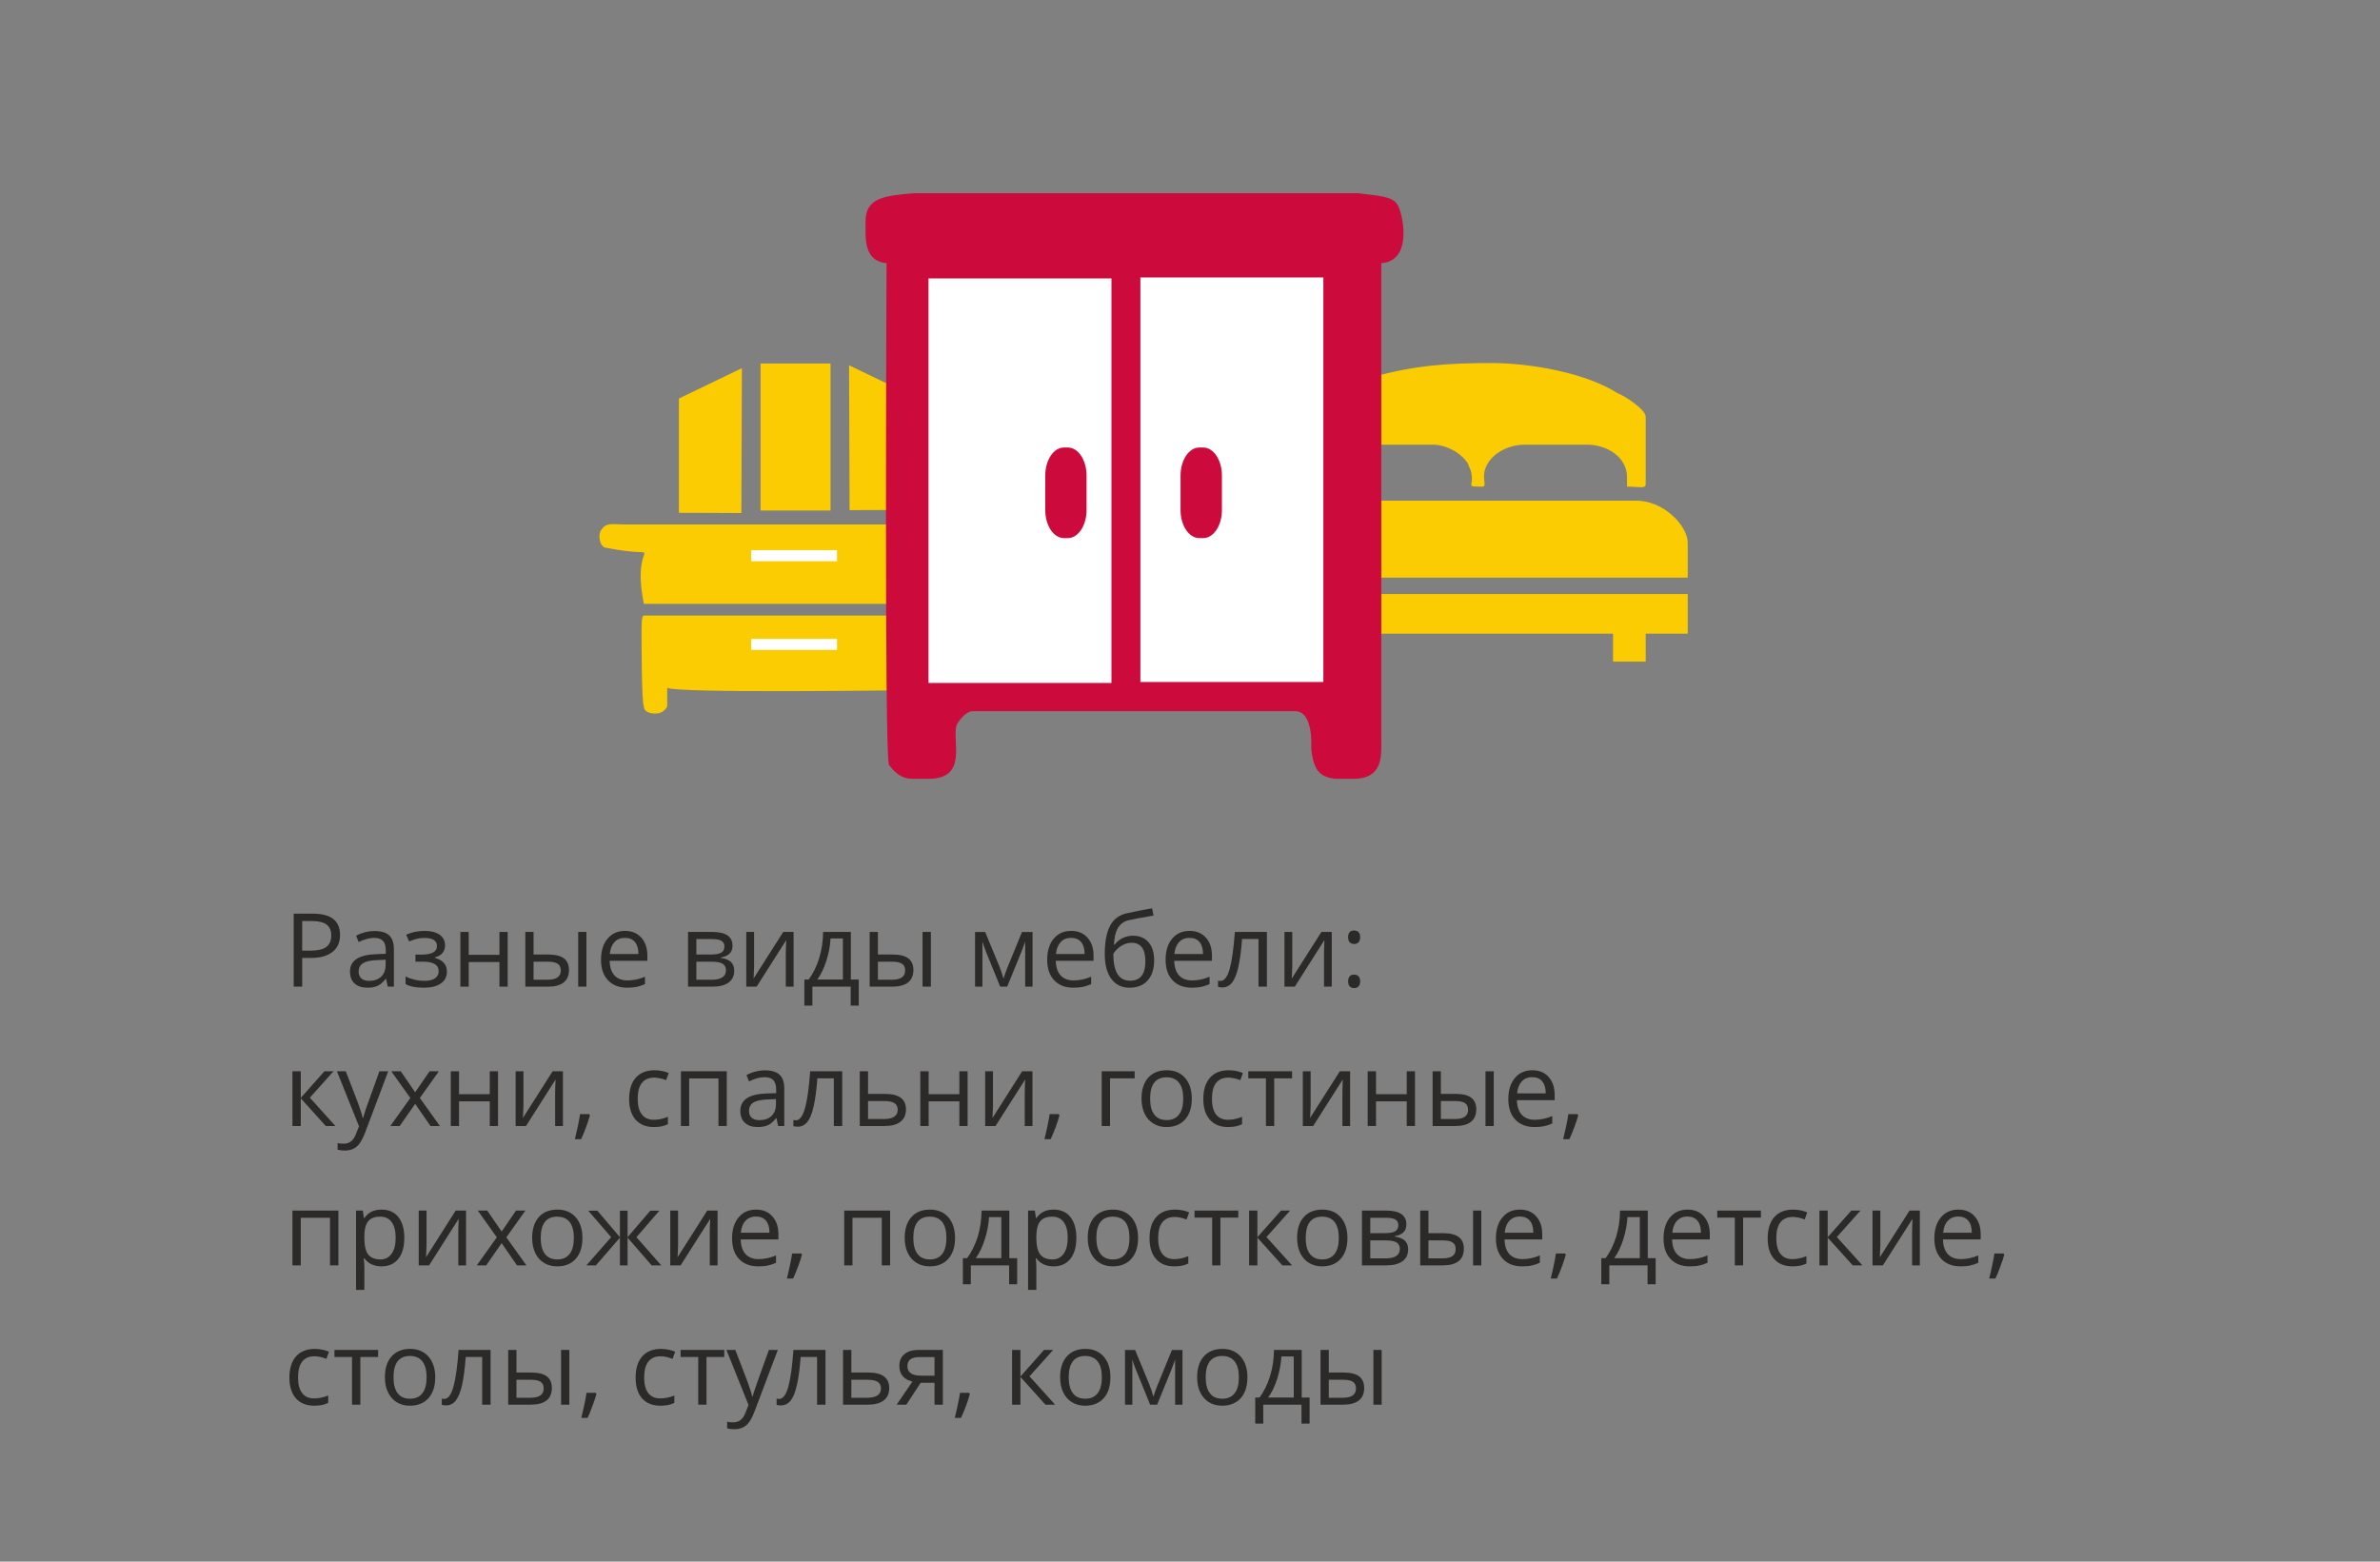 <?xml version="1.0" encoding="UTF-8"?>
<!DOCTYPE svg PUBLIC "-//W3C//DTD SVG 1.1//EN" "http://www.w3.org/Graphics/SVG/1.1/DTD/svg11.dtd">
<!-- Creator: CorelDRAW X7 -->
<svg xmlns="http://www.w3.org/2000/svg" xml:space="preserve" width="320px" height="210px" version="1.1" style="shape-rendering:geometricPrecision; text-rendering:geometricPrecision; image-rendering:optimizeQuality; fill-rule:evenodd; clip-rule:evenodd"
viewBox="0 0 32000 21000"
 xmlns:xlink="http://www.w3.org/1999/xlink">
 <rect x="0" y="0" width="32000" height="21000" fill="#808080" stroke="none"/>
 <defs>
  <style type="text/css">
   <![CDATA[
    .fil2 {fill:#CC0A3B}
    .fil0 {fill:#FBCC01}
    .fil1 {fill:white}
    .fil3 {fill:#2B2A29;fill-rule:nonzero}
   ]]>
  </style>
 </defs>
 <g id="Слой_x0020_1">
  <g id="_899866128">
   <path class="fil0" d="M8155 7367c877,175 310,-209 502,753l4079 0c31,-188 0,-628 31,-753 157,0 314,31 471,0 63,0 94,-63 125,-126l0 -62c-31,-32 -31,-32 -31,-63 -63,-94 -157,-63 -314,-63l-4612 0c-157,0 -251,-31 -314,63 -62,63 -31,251 63,251l0 0z"/>
   <path class="fil0" d="M12767 9469l0 -1192 -4110 0c-31,0 -31,125 -31,219 0,157 0,942 31,1004 0,63 63,95 157,95 63,0 126,-32 157,-95 0,-94 0,-188 0,-251 152,77 3111,32 3388,32 32,-32 32,-32 94,-32 0,157 -31,251 63,314 94,63 251,0 251,-94l0 0z"/>
   <path class="fil0" d="M9128 6896l840 3c0,-626 7,-1338 7,-1948l-847 408 0 1537z"/>
   <rect class="fil1" x="10100" y="7398" width="1154" height="149"/>
   <rect class="fil1" x="10100" y="8591" width="1154" height="149"/>
   <rect class="fil0" x="10226" y="4888" width="941" height="1977"/>
   <path class="fil0" d="M12263 6857l-840 3c0,-626 -7,-1338 -7,-1948l847 408 0 1537z"/>
  </g>
  <g id="_899865168">
   <path class="fil0" d="M17013 7423l0 345 5679 0 0 -471c0,-219 -314,-564 -690,-564l-4267 0c-376,0 -722,345 -722,690l0 0z"/>
   <path class="fil0" d="M17609 5603l0 910c0,63 95,31 251,31l0 -125c0,-282 283,-439 534,-439l878 0c157,0 345,94 440,219 31,32 31,63 62,126 63,219 -94,219 157,219 63,0 0,-94 32,-219 62,-220 313,-345 533,-345l847 0c251,0 533,157 533,439l0 125c157,0 251,32 251,-31l0 -910c0,-94 -282,-282 -376,-314 -439,-282 -1192,-407 -1694,-407 -596,0 -1036,31 -1600,188 -251,94 -471,188 -691,345 -31,31 -157,125 -157,188l0 0z"/>
   <polygon class="fil0" points="17013,8521 17609,8521 17609,8897 18049,8897 18049,8521 21688,8521 21688,8897 22127,8897 22127,8521 22692,8521 22692,7988 17013,7988 "/>
  </g>
  <path class="fil2" d="M11638 2975c0,219 -32,533 282,564 0,220 -31,6589 32,6746 94,125 188,188 313,188l220 0c533,0 314,-502 376,-722 32,-62 126,-188 220,-188l4330 0c251,0 219,471 219,502 32,314 126,377 314,408l251 0c408,0 377,-314 377,-533l0 -6401c439,-31 282,-690 219,-784 -63,-125 -314,-125 -533,-157l-251 0 -5491 0 -219 0c-408,32 -659,63 -659,377z"/>
  <path class="fil2" d="M14022 6551c0,220 0,596 314,596 533,0 282,-1035 251,-1098 -31,-62 -188,-125 -282,-125 -283,63 -283,314 -283,627l0 0z"/>
  <path class="fil2" d="M15842 6332c0,188 -31,564 63,690 62,94 564,439 564,-502 0,-282 0,-502 -251,-565 -219,-63 -376,94 -376,377z"/>
  <rect class="fil1" x="15333" y="3731" width="2460" height="5440"/>
  <rect class="fil1" x="12484" y="3744" width="2460" height="5440"/>
  <path class="fil2" d="M16124 6018l54 0c139,0 251,169 251,376l0 466c0,207 -112,376 -251,376l-54 0c-138,0 -251,-169 -251,-376l0 -466c0,-207 113,-376 251,-376z"/>
  <path class="fil2" d="M14305 6018l53 0c139,0 251,169 251,376l0 466c0,207 -112,376 -251,376l-53 0c-139,0 -251,-169 -251,-376l0 -466c0,-207 112,-376 251,-376z"/>
  <path class="fil3" d="M4572 12572c0,99 -34,176 -102,229 -68,54 -165,81 -291,81l-116 0 0 386 -114 0 0 -982 255 0c245,0 368,95 368,286zm-509 212l103 0c101,0 175,-16 220,-49 45,-33 68,-85 68,-157 0,-65 -22,-114 -64,-146 -43,-31 -109,-47 -199,-47l-128 0 0 399z"/>
  <path id="1" class="fil3" d="M5213 13268l-22 -105 -5 0c-37,46 -73,78 -110,94 -37,17 -82,25 -137,25 -73,0 -130,-19 -171,-57 -42,-37 -62,-91 -62,-161 0,-148 119,-226 356,-233l125 -5 0 -45c0,-58 -12,-100 -37,-128 -25,-27 -65,-41 -119,-41 -62,0 -131,19 -209,56l-34 -85c37,-20 76,-35 119,-47 44,-11 87,-16 130,-16 88,0 153,19 195,58 43,39 64,101 64,187l0 503 -83 0zm-252 -78c70,0 124,-19 164,-57 40,-39 60,-92 60,-160l0 -67 -112 5c-89,3 -153,17 -192,41 -39,25 -59,63 -59,114 0,40 13,71 37,92 25,21 59,32 102,32z"/>
  <path id="2" class="fil3" d="M5666 12837c140,0 209,-38 209,-115 0,-73 -56,-109 -169,-109 -34,0 -66,3 -94,10 -28,6 -65,18 -111,37l-40 -91c77,-34 160,-51 250,-51 84,0 151,18 200,52 49,35 73,82 73,143 0,82 -46,136 -138,162l0 5c57,16 98,40 124,71 26,30 39,69 39,115 0,68 -27,121 -82,159 -55,38 -131,57 -228,57 -106,0 -188,-16 -246,-48l0 -102c82,38 165,58 249,58 65,0 113,-11 146,-34 33,-22 50,-54 50,-95 0,-86 -70,-129 -209,-129l-103 0 0 -95 80 0z"/>
  <polygon id="3" class="fil3" points="6302,12532 6302,12840 6715,12840 6715,12532 6826,12532 6826,13268 6715,13268 6715,12937 6302,12937 6302,13268 6190,13268 6190,12532 "/>
  <path id="4" class="fil3" d="M7174 12836l201 0c93,0 163,18 208,52 45,35 67,87 67,156 0,74 -24,129 -71,167 -48,38 -118,57 -211,57l-305 0 0 -736 111 0 0 304zm711 432l-111 0 0 -736 111 0 0 736zm-711 -336l0 243 189 0c118,0 177,-42 177,-124 0,-42 -14,-72 -41,-90 -27,-19 -74,-29 -140,-29l-185 0z"/>
  <path id="5" class="fil3" d="M8433 13282c-109,0 -195,-33 -258,-100 -63,-66 -94,-158 -94,-276 0,-119 29,-213 88,-283 58,-70 136,-105 235,-105 92,0 165,31 219,91 54,61 81,141 81,240l0 71 -507 0c2,86 24,152 65,197 41,45 100,67 175,67 79,0 158,-16 235,-50l0 100c-39,17 -77,29 -112,37 -35,7 -77,11 -127,11zm-30 -670c-60,0 -107,19 -142,58 -35,38 -55,91 -62,159l385 0c0,-70 -16,-124 -47,-161 -31,-38 -76,-56 -134,-56z"/>
  <path id="6" class="fil3" d="M9849 12717c0,47 -14,84 -42,109 -27,25 -66,41 -116,50l0 6c63,8 109,27 138,55 29,28 43,67 43,117 0,68 -25,121 -75,158 -51,38 -124,56 -221,56l-325 0 0 -736 323 0c183,0 275,61 275,185zm-88 329c0,-39 -15,-68 -46,-87 -30,-18 -80,-27 -150,-27l-202 0 0 243 205 0c128,0 193,-43 193,-129zm-21 -319c0,-36 -14,-61 -41,-76 -28,-15 -70,-23 -126,-23l-210 0 0 208 189 0c69,0 117,-8 146,-25 28,-18 42,-45 42,-84z"/>
  <polygon id="7" class="fil3" points="10139,12532 10139,12999 10134,13121 10132,13159 10531,12532 10670,12532 10670,13268 10565,13268 10565,12818 10568,12729 10571,12642 10173,13268 10034,13268 10034,12532 "/>
  <path id="8" class="fil3" d="M11546 13523l-108 0 0 -255 -515 0 0 255 -108 0 0 -351 58 0c60,-82 107,-177 141,-287 34,-109 52,-227 53,-353l373 0 0 640 106 0 0 351zm-213 -351l0 -552 -166 0c-5,99 -24,200 -57,302 -33,102 -73,185 -121,250l344 0z"/>
  <path id="9" class="fil3" d="M11804 12836l201 0c94,0 163,18 208,52 45,35 68,87 68,156 0,74 -24,129 -72,167 -48,38 -118,57 -210,57l-306 0 0 -736 111 0 0 304zm712 432l-112 0 0 -736 112 0 0 736zm-712 -336l0 243 189 0c118,0 177,-42 177,-124 0,-42 -13,-72 -41,-90 -27,-19 -73,-29 -139,-29l-186 0z"/>
  <path id="10" class="fil3" d="M13492 13160l21 -62 29 -79 199 -486 142 0 0 735 -99 0 0 -608 -13 39 -39 103 -190 466 -94 0 -190 -467c-23,-60 -40,-107 -49,-141l0 608 -99 0 0 -735 136 0 193 467c19,49 37,103 53,160z"/>
  <path id="11" class="fil3" d="M14432 13282c-109,0 -195,-33 -258,-100 -63,-66 -94,-158 -94,-276 0,-119 29,-213 87,-283 59,-70 137,-105 236,-105 92,0 165,31 219,91 54,61 81,141 81,240l0 71 -508 0c3,86 24,152 66,197 41,45 100,67 175,67 79,0 157,-16 235,-50l0 100c-39,17 -77,29 -112,37 -35,7 -77,11 -127,11zm-31 -670c-59,0 -106,19 -141,58 -35,38 -56,91 -62,159l385 0c0,-70 -16,-124 -47,-161 -32,-38 -76,-56 -135,-56z"/>
  <path id="12" class="fil3" d="M14854 12827c0,-161 24,-287 71,-377 48,-91 123,-147 226,-169 128,-28 241,-50 339,-67l20 98c-155,26 -266,47 -333,62 -65,15 -113,50 -146,105 -32,55 -50,130 -53,225l8 0c28,-38 64,-67 107,-89 44,-21 90,-32 138,-32 90,0 161,29 212,88 50,59 75,140 75,244 0,115 -29,205 -88,270 -58,65 -140,97 -245,97 -103,0 -184,-40 -243,-119 -59,-79 -88,-191 -88,-336zm341 361c137,0 205,-87 205,-261 0,-166 -62,-249 -186,-249 -34,0 -67,7 -98,21 -32,14 -61,33 -87,56 -26,23 -46,47 -60,72 0,118 18,207 55,269 37,62 95,92 171,92z"/>
  <path id="13" class="fil3" d="M16024 13282c-109,0 -195,-33 -258,-100 -63,-66 -94,-158 -94,-276 0,-119 29,-213 88,-283 58,-70 136,-105 235,-105 92,0 165,31 219,91 54,61 81,141 81,240l0 71 -507 0c2,86 24,152 65,197 41,45 100,67 175,67 79,0 158,-16 235,-50l0 100c-39,17 -77,29 -112,37 -35,7 -77,11 -127,11zm-30 -670c-60,0 -107,19 -142,58 -35,38 -56,91 -62,159l385 0c0,-70 -16,-124 -47,-161 -31,-38 -76,-56 -134,-56z"/>
  <path id="14" class="fil3" d="M17034 13268l-113 0 0 -641 -221 0c-12,160 -29,286 -51,380 -21,93 -49,162 -83,206 -35,43 -78,65 -131,65 -24,0 -43,-3 -58,-8l0 -83c10,3 21,4 34,4 51,0 92,-54 123,-163 30,-109 53,-274 69,-496l431 0 0 736z"/>
  <polygon id="15" class="fil3" points="17375,12532 17375,12999 17370,13121 17368,13159 17767,12532 17906,12532 17906,13268 17802,13268 17802,12818 17804,12729 17807,12642 17409,13268 17270,13268 17270,12532 "/>
  <path id="16" class="fil3" d="M18126 13197c0,-30 7,-53 21,-68 13,-16 33,-23 58,-23 26,0 47,7 61,23 15,15 22,38 22,68 0,29 -7,51 -22,67 -15,16 -35,23 -61,23 -22,0 -41,-7 -56,-21 -15,-14 -23,-37 -23,-69zm0 -593c0,-61 26,-91 79,-91 56,0 83,30 83,91 0,29 -7,51 -22,67 -15,16 -35,23 -61,23 -22,0 -41,-7 -56,-21 -15,-14 -23,-37 -23,-69z"/>
  <polygon id="17" class="fil3" points="4362,14406 4484,14406 4166,14761 4510,15142 4380,15142 4044,14769 4044,15142 3932,15142 3932,14406 4044,14406 4044,14764 "/>
  <path id="18" class="fil3" d="M4530 14406l119 0 162 419c35,96 57,166 65,208l6 0c6,-23 18,-62 36,-117 19,-56 80,-225 183,-510l119 0 -316 838c-32,83 -68,141 -110,176 -42,35 -93,52 -154,52 -34,0 -68,-4 -101,-11l0 -89c25,5 52,8 83,8 76,0 131,-43 163,-129l42 -105 -297 -740z"/>
  <polygon id="19" class="fil3" points="5517,14765 5261,14406 5388,14406 5582,14688 5776,14406 5901,14406 5645,14765 5915,15142 5788,15142 5582,14844 5374,15142 5248,15142 "/>
  <polygon id="20" class="fil3" points="6172,14406 6172,14714 6585,14714 6585,14406 6696,14406 6696,15142 6585,15142 6585,14810 6172,14810 6172,15142 6061,15142 6061,14406 "/>
  <polygon id="21" class="fil3" points="7038,14406 7038,14872 7033,14995 7031,15033 7430,14406 7569,14406 7569,15142 7464,15142 7464,14692 7466,14603 7470,14516 7072,15142 6933,15142 6933,14406 "/>
  <path id="22" class="fil3" d="M7922 14982l10 16c-12,44 -29,97 -51,156 -21,59 -44,114 -68,165l-84 0c12,-46 25,-104 40,-172 14,-69 25,-124 30,-165l123 0z"/>
  <path id="23" class="fil3" d="M8794 15156c-107,0 -189,-33 -248,-99 -58,-66 -87,-159 -87,-278 0,-124 29,-219 89,-286 59,-67 144,-101 253,-101 36,0 71,4 107,11 35,8 63,17 83,27l-35 95c-24,-10 -51,-18 -80,-24 -29,-7 -55,-10 -77,-10 -150,0 -225,95 -225,286 0,91 18,160 55,208 37,49 91,73 162,73 62,0 125,-13 189,-40l0 99c-49,26 -111,39 -186,39z"/>
  <polygon id="24" class="fil3" points="9266,15142 9155,15142 9155,14406 9772,14406 9772,15142 9660,15142 9660,14502 9266,14502 "/>
  <path id="25" class="fil3" d="M10462 15142l-22 -105 -6 0c-36,46 -73,78 -109,94 -37,16 -82,25 -137,25 -73,0 -130,-19 -172,-57 -41,-38 -62,-91 -62,-161 0,-149 119,-227 357,-234l125 -4 0 -46c0,-57 -13,-100 -37,-127 -25,-28 -65,-42 -120,-42 -61,0 -130,19 -208,57l-34 -85c36,-20 76,-36 119,-47 43,-11 87,-17 130,-17 88,0 153,20 195,59 43,39 64,101 64,187l0 503 -83 0zm-252 -79c70,0 124,-19 164,-57 39,-38 59,-91 59,-160l0 -66 -112 5c-88,3 -152,17 -191,41 -39,24 -59,62 -59,114 0,40 12,71 37,92 24,21 58,31 102,31z"/>
  <path id="26" class="fil3" d="M11324 15142l-113 0 0 -641 -221 0c-12,159 -29,286 -51,379 -21,94 -49,163 -83,206 -35,44 -78,65 -131,65 -24,0 -44,-2 -58,-8l0 -82c10,2 21,4 34,4 51,0 92,-55 123,-164 30,-108 53,-274 69,-495l431 0 0 736z"/>
  <path id="27" class="fil3" d="M11671 14710l228 0c188,0 282,69 282,207 0,73 -24,129 -74,167 -49,39 -120,58 -215,58l-332 0 0 -736 111 0 0 304zm0 96l0 242 216 0c59,0 104,-10 135,-31 32,-20 48,-51 48,-93 0,-41 -15,-70 -44,-90 -29,-19 -76,-28 -143,-28l-212 0z"/>
  <polygon id="28" class="fil3" points="12486,14406 12486,14714 12899,14714 12899,14406 13010,14406 13010,15142 12899,15142 12899,14810 12486,14810 12486,15142 12374,15142 12374,14406 "/>
  <polygon id="29" class="fil3" points="13351,14406 13351,14872 13346,14995 13345,15033 13743,14406 13882,14406 13882,15142 13778,15142 13778,14692 13780,14603 13784,14516 13385,15142 13246,15142 13246,14406 "/>
  <path id="30" class="fil3" d="M14235 14982l10 16c-11,44 -28,97 -50,156 -22,59 -45,114 -68,165l-84 0c12,-46 25,-104 40,-172 14,-69 24,-124 30,-165l122 0z"/>
  <polygon id="31" class="fil3" points="15256,14501 14925,14501 14925,15142 14813,15142 14813,14406 15256,14406 "/>
  <path id="32" class="fil3" d="M16024 14773c0,120 -30,214 -90,281 -61,68 -144,102 -251,102 -66,0 -124,-16 -175,-47 -51,-31 -91,-75 -118,-133 -28,-58 -42,-125 -42,-203 0,-120 30,-214 90,-281 60,-67 143,-100 250,-100 103,0 185,34 245,103 61,68 91,161 91,278zm-560 0c0,94 18,166 56,215 38,50 93,74 166,74 73,0 128,-24 166,-74 38,-49 57,-120 57,-215 0,-93 -19,-165 -57,-213 -38,-49 -94,-73 -167,-73 -74,0 -129,24 -166,72 -37,48 -55,119 -55,214z"/>
  <path id="33" class="fil3" d="M16514 15156c-106,0 -189,-33 -247,-99 -59,-66 -88,-159 -88,-278 0,-124 30,-219 89,-286 59,-67 144,-101 254,-101 35,0 70,4 106,11 35,8 63,17 83,27l-34 95c-25,-10 -52,-18 -81,-24 -29,-7 -55,-10 -77,-10 -150,0 -224,95 -224,286 0,91 18,160 54,208 37,49 91,73 162,73 62,0 125,-13 189,-40l0 99c-49,26 -111,39 -186,39z"/>
  <polygon id="34" class="fil3" points="17372,14501 17132,14501 17132,15142 17021,15142 17021,14501 16784,14501 16784,14406 17372,14406 "/>
  <polygon id="35" class="fil3" points="17622,14406 17622,14872 17617,14995 17615,15033 18014,14406 18153,14406 18153,15142 18049,15142 18049,14692 18051,14603 18054,14516 17656,15142 17517,15142 17517,14406 "/>
  <polygon id="36" class="fil3" points="18501,14406 18501,14714 18914,14714 18914,14406 19025,14406 19025,15142 18914,15142 18914,14810 18501,14810 18501,15142 18389,15142 18389,14406 "/>
  <path id="37" class="fil3" d="M19373 14710l201 0c93,0 163,17 208,52 45,34 67,87 67,155 0,74 -24,130 -71,168 -48,38 -118,57 -211,57l-305 0 0 -736 111 0 0 304zm711 432l-111 0 0 -736 111 0 0 736zm-711 -336l0 242 189 0c118,0 177,-41 177,-124 0,-41 -14,-71 -41,-90 -27,-19 -74,-28 -140,-28l-185 0z"/>
  <path id="38" class="fil3" d="M20632 15156c-109,0 -195,-34 -258,-100 -63,-66 -94,-158 -94,-276 0,-119 29,-213 88,-283 58,-70 136,-105 235,-105 92,0 165,30 219,91 54,61 81,141 81,240l0 71 -508 0c3,86 25,152 66,197 41,44 100,67 175,67 79,0 158,-17 235,-50l0 100c-39,17 -77,29 -112,37 -35,7 -77,11 -127,11zm-30 -671c-60,0 -107,20 -142,58 -35,39 -56,92 -62,160l385 0c0,-70 -16,-124 -47,-162 -31,-37 -76,-56 -134,-56z"/>
  <path id="39" class="fil3" d="M21210 14982l10 16c-12,44 -29,97 -51,156 -22,59 -45,114 -68,165l-84 0c12,-46 25,-104 40,-172 14,-69 25,-124 30,-165l123 0z"/>
  <polygon id="40" class="fil3" points="4044,17016 3932,17016 3932,16279 4550,16279 4550,17016 4437,17016 4437,16376 4044,16376 "/>
  <path id="41" class="fil3" d="M5130 17029c-48,0 -92,-9 -132,-26 -39,-18 -73,-45 -99,-82l-9 0c6,43 9,84 9,122l0 303 -112 0 0 -1067 91 0 15 101 6 0c28,-41 62,-70 100,-88 38,-17 81,-26 131,-26 97,0 173,33 226,100 53,67 80,160 80,281 0,121 -27,215 -81,282 -54,67 -129,100 -225,100zm-16 -668c-76,0 -130,20 -164,62 -33,42 -51,108 -51,199l0 25c0,103 17,177 51,222 35,44 90,67 166,67 64,0 114,-26 150,-78 36,-51 54,-122 54,-213 0,-91 -18,-162 -54,-211 -36,-49 -87,-73 -152,-73z"/>
  <polygon id="42" class="fil3" points="5735,16279 5735,16746 5730,16868 5728,16907 6127,16279 6266,16279 6266,17016 6162,17016 6162,16566 6164,16477 6167,16390 5769,17016 5630,17016 5630,16279 "/>
  <polygon id="43" class="fil3" points="6680,16639 6424,16279 6551,16279 6745,16561 6938,16279 7064,16279 6808,16639 7078,17016 6951,17016 6745,16717 6537,17016 6410,17016 "/>
  <path id="44" class="fil3" d="M7831 16647c0,120 -30,214 -90,281 -61,68 -144,101 -251,101 -66,0 -124,-15 -175,-46 -51,-31 -91,-75 -118,-133 -28,-58 -42,-126 -42,-203 0,-120 30,-214 90,-281 60,-67 143,-100 250,-100 103,0 184,34 245,102 61,69 91,162 91,279zm-561 0c0,94 19,166 57,215 37,49 93,74 166,74 73,0 128,-25 166,-74 38,-49 57,-121 57,-215 0,-94 -19,-165 -57,-214 -38,-48 -94,-72 -168,-72 -73,0 -128,23 -165,71 -37,48 -56,120 -56,215z"/>
  <polygon id="45" class="fil3" points="8335,16281 8438,16281 8438,16637 8743,16281 8865,16281 8557,16637 8891,17016 8762,17016 8438,16643 8438,17016 8335,17016 8335,16643 8012,17016 7884,17016 8217,16637 7910,16281 8032,16281 8335,16637 "/>
  <polygon id="46" class="fil3" points="9117,16279 9117,16746 9112,16868 9110,16907 9509,16279 9648,16279 9648,17016 9543,17016 9543,16566 9545,16477 9549,16390 9151,17016 9012,17016 9012,16279 "/>
  <path id="47" class="fil3" d="M10195 17029c-109,0 -195,-33 -258,-99 -63,-66 -94,-159 -94,-277 0,-118 29,-213 88,-282 58,-71 136,-105 235,-105 92,0 165,30 219,91 54,61 81,140 81,240l0 70 -507 0c2,87 24,152 65,197 41,45 100,68 175,68 79,0 158,-17 235,-50l0 99c-39,18 -77,30 -112,37 -35,8 -77,11 -127,11zm-30 -670c-60,0 -107,20 -142,58 -35,38 -56,91 -62,160l385 0c0,-71 -16,-124 -47,-162 -31,-37 -76,-56 -134,-56z"/>
  <path id="48" class="fil3" d="M10773 16856l10 15c-12,45 -29,97 -51,156 -22,60 -45,115 -68,166l-84 0c12,-46 25,-104 40,-173 14,-68 25,-123 30,-164l123 0z"/>
  <polygon id="49" class="fil3" points="11462,17016 11351,17016 11351,16279 11968,16279 11968,17016 11856,17016 11856,16376 11462,16376 "/>
  <path id="50" class="fil3" d="M12841 16647c0,120 -31,214 -91,281 -60,68 -144,101 -250,101 -66,0 -125,-15 -176,-46 -51,-31 -90,-75 -118,-133 -28,-58 -42,-126 -42,-203 0,-120 30,-214 90,-281 60,-67 144,-100 250,-100 103,0 185,34 246,102 60,69 91,162 91,279zm-561 0c0,94 19,166 56,215 38,49 93,74 166,74 73,0 129,-25 167,-74 37,-49 56,-121 56,-215 0,-94 -19,-165 -56,-214 -38,-48 -94,-72 -168,-72 -73,0 -128,23 -165,71 -38,48 -56,120 -56,215z"/>
  <path id="51" class="fil3" d="M13676 17270l-108 0 0 -254 -515 0 0 254 -107 0 0 -351 57 0c60,-81 107,-177 142,-286 34,-110 51,-228 53,-354l373 0 0 640 105 0 0 351zm-213 -351l0 -552 -165 0c-6,100 -25,200 -58,302 -32,102 -73,185 -121,250l344 0z"/>
  <path id="52" class="fil3" d="M14166 17029c-48,0 -92,-9 -132,-26 -39,-18 -73,-45 -100,-82l-8 0c6,43 8,84 8,122l0 303 -111 0 0 -1067 91 0 15 101 5 0c29,-41 63,-70 101,-88 38,-17 81,-26 131,-26 97,0 173,33 226,100 53,67 80,160 80,281 0,121 -28,215 -81,282 -54,67 -129,100 -225,100zm-16 -668c-76,0 -130,20 -164,62 -33,42 -51,108 -52,199l0 25c0,103 18,177 52,222 35,44 90,67 166,67 64,0 114,-26 150,-78 36,-51 54,-122 54,-213 0,-91 -18,-162 -54,-211 -36,-49 -87,-73 -152,-73z"/>
  <path id="53" class="fil3" d="M15302 16647c0,120 -31,214 -91,281 -60,68 -144,101 -250,101 -66,0 -125,-15 -176,-46 -51,-31 -90,-75 -118,-133 -28,-58 -42,-126 -42,-203 0,-120 30,-214 90,-281 60,-67 144,-100 250,-100 103,0 185,34 246,102 60,69 91,162 91,279zm-561 0c0,94 19,166 56,215 38,49 93,74 166,74 73,0 129,-25 167,-74 37,-49 56,-121 56,-215 0,-94 -19,-165 -56,-214 -38,-48 -94,-72 -168,-72 -73,0 -128,23 -165,71 -38,48 -56,120 -56,215z"/>
  <path id="54" class="fil3" d="M15792 17029c-107,0 -190,-32 -248,-98 -59,-66 -88,-159 -88,-279 0,-123 30,-218 89,-285 60,-68 144,-101 254,-101 35,0 70,4 106,11 35,8 63,17 83,27l-34 95c-25,-10 -52,-18 -81,-25 -29,-6 -54,-9 -77,-9 -149,0 -224,95 -224,286 0,90 18,160 54,208 37,49 91,73 163,73 61,0 124,-14 188,-40l0 99c-49,25 -111,38 -185,38z"/>
  <polygon id="55" class="fil3" points="16649,16374 16409,16374 16409,17016 16298,17016 16298,16374 16061,16374 16061,16279 16649,16279 "/>
  <polygon id="56" class="fil3" points="17224,16279 17346,16279 17028,16635 17372,17016 17242,17016 16906,16643 16906,17016 16795,17016 16795,16279 16906,16279 16906,16637 "/>
  <path id="57" class="fil3" d="M18117 16647c0,120 -31,214 -91,281 -61,68 -144,101 -251,101 -65,0 -124,-15 -175,-46 -51,-31 -90,-75 -118,-133 -28,-58 -42,-126 -42,-203 0,-120 30,-214 90,-281 60,-67 144,-100 250,-100 103,0 185,34 245,102 61,69 92,162 92,279zm-561 0c0,94 18,166 56,215 38,49 93,74 166,74 73,0 128,-25 166,-74 38,-49 57,-121 57,-215 0,-94 -19,-165 -57,-214 -38,-48 -93,-72 -167,-72 -73,0 -129,23 -166,71 -37,48 -55,120 -55,215z"/>
  <path id="58" class="fil3" d="M18909 16464c0,48 -13,84 -41,109 -27,25 -66,42 -116,50l0 6c63,9 109,27 138,55 29,29 43,68 43,117 0,69 -25,122 -76,159 -50,37 -124,56 -220,56l-325 0 0 -737 323 0c183,0 274,62 274,185zm-88 330c0,-40 -15,-69 -45,-87 -30,-18 -80,-27 -150,-27l-202 0 0 242 205 0c128,0 192,-43 192,-128zm-20 -319c0,-36 -14,-62 -42,-77 -27,-15 -69,-22 -125,-22l-210 0 0 207 188 0c70,0 118,-8 146,-25 29,-17 43,-45 43,-83z"/>
  <path id="59" class="fil3" d="M19206 16583l201 0c94,0 163,18 208,53 45,34 67,86 67,155 0,74 -23,130 -71,168 -48,38 -118,57 -211,57l-305 0 0 -737 111 0 0 304zm711 433l-111 0 0 -737 111 0 0 737zm-711 -336l0 242 189 0c118,0 177,-41 177,-124 0,-41 -13,-71 -41,-90 -27,-19 -74,-28 -139,-28l-186 0z"/>
  <path id="60" class="fil3" d="M20465 17029c-109,0 -195,-33 -257,-99 -63,-66 -95,-159 -95,-277 0,-118 29,-213 88,-282 58,-71 137,-105 235,-105 92,0 166,30 219,91 54,61 81,140 81,240l0 70 -507 0c2,87 24,152 65,197 42,45 100,68 175,68 79,0 158,-17 235,-50l0 99c-39,18 -77,30 -112,37 -35,8 -77,11 -127,11zm-30 -670c-59,0 -106,20 -141,58 -36,38 -56,91 -63,160l385 0c0,-71 -15,-124 -47,-162 -31,-37 -76,-56 -134,-56z"/>
  <path id="61" class="fil3" d="M21043 16856l10 15c-12,45 -29,97 -51,156 -21,60 -44,115 -68,166l-84 0c12,-46 25,-104 40,-173 14,-68 25,-123 30,-164l123 0z"/>
  <path id="62" class="fil3" d="M22261 17270l-109 0 0 -254 -514 0 0 254 -108 0 0 -351 58 0c60,-81 107,-177 141,-286 34,-110 52,-228 53,-354l373 0 0 640 106 0 0 351zm-213 -351l0 -552 -166 0c-6,100 -25,200 -57,302 -33,102 -73,185 -122,250l345 0z"/>
  <path id="63" class="fil3" d="M22718 17029c-108,0 -194,-33 -257,-99 -63,-66 -94,-159 -94,-277 0,-118 29,-213 87,-282 59,-71 137,-105 236,-105 92,0 165,30 219,91 53,61 80,140 80,240l0 70 -507 0c2,87 24,152 65,197 42,45 100,68 176,68 79,0 157,-17 235,-50l0 99c-40,18 -77,30 -112,37 -35,8 -78,11 -128,11zm-30 -670c-59,0 -106,20 -141,58 -35,38 -56,91 -62,160l385 0c0,-71 -16,-124 -47,-162 -32,-37 -77,-56 -135,-56z"/>
  <polygon id="64" class="fil3" points="23676,16374 23437,16374 23437,17016 23325,17016 23325,16374 23089,16374 23089,16279 23676,16279 "/>
  <path id="65" class="fil3" d="M24102 17029c-106,0 -189,-32 -247,-98 -59,-66 -88,-159 -88,-279 0,-123 30,-218 89,-285 59,-68 144,-101 254,-101 35,0 70,4 106,11 35,8 63,17 83,27l-34 95c-25,-10 -52,-18 -81,-25 -29,-6 -55,-9 -77,-9 -150,0 -224,95 -224,286 0,90 18,160 54,208 37,49 91,73 163,73 61,0 124,-14 188,-40l0 99c-49,25 -111,38 -186,38z"/>
  <polygon id="66" class="fil3" points="24892,16279 25015,16279 24697,16635 25041,17016 24911,17016 24574,16643 24574,17016 24463,17016 24463,16279 24574,16279 24574,16637 "/>
  <polygon id="67" class="fil3" points="25282,16279 25282,16746 25277,16868 25275,16907 25674,16279 25813,16279 25813,17016 25709,17016 25709,16566 25711,16477 25714,16390 25316,17016 25177,17016 25177,16279 "/>
  <path id="68" class="fil3" d="M26360 17029c-109,0 -194,-33 -257,-99 -63,-66 -95,-159 -95,-277 0,-118 29,-213 88,-282 58,-71 137,-105 235,-105 93,0 166,30 219,91 54,61 81,140 81,240l0 70 -507 0c2,87 24,152 65,197 42,45 100,68 175,68 79,0 158,-17 235,-50l0 99c-39,18 -76,30 -111,37 -36,8 -78,11 -128,11zm-30 -670c-59,0 -106,20 -141,58 -36,38 -56,91 -62,160l384 0c0,-71 -15,-124 -47,-162 -31,-37 -76,-56 -134,-56z"/>
  <path id="69" class="fil3" d="M26938 16856l10 15c-12,45 -28,97 -51,156 -21,60 -44,115 -68,166l-84 0c12,-46 26,-104 40,-173 15,-68 25,-123 31,-164l122 0z"/>
  <path id="70" class="fil3" d="M4227 18903c-107,0 -189,-33 -248,-98 -58,-66 -88,-159 -88,-279 0,-123 30,-219 89,-286 60,-67 144,-101 254,-101 35,0 71,4 106,12 36,7 63,16 83,27l-34 95c-24,-10 -51,-18 -80,-25 -30,-6 -55,-10 -78,-10 -149,0 -224,96 -224,287 0,90 18,159 55,208 36,48 90,72 162,72 61,0 124,-13 189,-39l0 99c-50,25 -112,38 -186,38z"/>
  <polygon id="71" class="fil3" points="5084,18248 4845,18248 4845,18889 4733,18889 4733,18248 4497,18248 4497,18153 5084,18153 "/>
  <path id="72" class="fil3" d="M5852 18520c0,121 -31,214 -91,282 -61,67 -144,101 -251,101 -65,0 -124,-15 -175,-46 -51,-31 -90,-76 -118,-134 -28,-57 -42,-125 -42,-203 0,-120 30,-213 90,-280 60,-67 144,-101 250,-101 103,0 185,35 246,103 60,69 91,162 91,278zm-561 0c0,95 18,166 56,216 38,49 93,73 166,73 73,0 128,-24 166,-73 38,-49 57,-121 57,-216 0,-93 -19,-164 -57,-213 -38,-48 -93,-73 -167,-73 -73,0 -129,24 -166,72 -37,48 -55,120 -55,214z"/>
  <path id="73" class="fil3" d="M6596 18889l-113 0 0 -641 -221 0c-12,160 -29,286 -50,380 -22,94 -50,162 -84,206 -34,43 -78,65 -131,65 -24,0 -43,-3 -57,-8l0 -83c9,3 21,4 33,4 52,0 93,-54 123,-163 31,-109 54,-274 70,-496l430 0 0 736z"/>
  <path id="74" class="fil3" d="M6944 18457l201 0c93,0 163,18 208,52 45,35 67,87 67,156 0,74 -24,130 -71,167 -48,38 -118,57 -211,57l-305 0 0 -736 111 0 0 304zm711 432l-111 0 0 -736 111 0 0 736zm-711 -335l0 242 189 0c118,0 177,-42 177,-124 0,-42 -14,-71 -41,-90 -27,-19 -74,-28 -139,-28l-186 0z"/>
  <path id="75" class="fil3" d="M8009 18730l10 15c-12,45 -29,97 -51,156 -21,60 -44,115 -68,166l-84 0c12,-47 25,-104 40,-173 14,-68 25,-123 30,-164l123 0z"/>
  <path id="76" class="fil3" d="M8881 18903c-107,0 -189,-33 -248,-98 -58,-66 -87,-159 -87,-279 0,-123 29,-219 89,-286 59,-67 144,-101 253,-101 36,0 71,4 107,12 35,7 63,16 83,27l-35 95c-24,-10 -51,-18 -80,-25 -29,-6 -55,-10 -77,-10 -150,0 -225,96 -225,287 0,90 18,159 55,208 37,48 91,72 162,72 62,0 125,-13 189,-39l0 99c-49,25 -111,38 -186,38z"/>
  <polygon id="77" class="fil3" points="9738,18248 9499,18248 9499,18889 9388,18889 9388,18248 9151,18248 9151,18153 9738,18153 "/>
  <path id="78" class="fil3" d="M9767 18153l120 0 161 420c35,96 57,165 66,207l5 0c6,-23 18,-62 37,-117 18,-55 79,-225 182,-510l120 0 -317 838c-31,83 -68,142 -109,176 -42,35 -94,52 -155,52 -34,0 -67,-3 -100,-11l0 -89c24,6 52,8 82,8 77,0 132,-43 164,-129l41 -105 -297 -740z"/>
  <path id="79" class="fil3" d="M11099 18889l-113 0 0 -641 -221 0c-12,160 -29,286 -51,380 -21,94 -49,162 -83,206 -35,43 -78,65 -131,65 -24,0 -44,-3 -58,-8l0 -83c10,3 21,4 34,4 51,0 92,-54 123,-163 30,-109 53,-274 69,-496l431 0 0 736z"/>
  <path id="80" class="fil3" d="M11447 18457l227 0c188,0 282,70 282,208 0,72 -24,128 -73,166 -49,39 -121,58 -216,58l-332 0 0 -736 112 0 0 304zm0 97l0 242 215 0c59,0 104,-11 135,-31 32,-21 48,-52 48,-93 0,-41 -15,-71 -44,-90 -29,-19 -76,-28 -143,-28l-211 0z"/>
  <path id="81" class="fil3" d="M12186 18889l-130 0 212 -311c-57,-13 -101,-37 -131,-73 -30,-36 -45,-81 -45,-136 0,-67 22,-120 67,-158 46,-39 109,-58 190,-58l328 0 0 736 -112 0 0 -294 -186 0 -193 294zm14 -519c0,86 62,129 186,129l179 0 0 -250 -202 0c-109,0 -163,41 -163,121z"/>
  <path id="82" class="fil3" d="M13030 18730l10 15c-12,45 -28,97 -50,156 -22,60 -45,115 -69,166l-84 0c12,-47 26,-104 40,-173 15,-68 25,-123 31,-164l122 0z"/>
  <polygon id="83" class="fil3" points="14037,18153 14160,18153 13842,18508 14186,18889 14056,18889 13720,18516 13720,18889 13608,18889 13608,18153 13720,18153 13720,18511 "/>
  <path id="84" class="fil3" d="M14930 18520c0,121 -30,214 -90,282 -61,67 -144,101 -251,101 -66,0 -124,-15 -175,-46 -51,-31 -91,-76 -119,-134 -28,-57 -41,-125 -41,-203 0,-120 30,-213 90,-280 60,-67 143,-101 250,-101 103,0 184,35 245,103 61,69 91,162 91,278zm-561 0c0,95 19,166 57,216 37,49 93,73 166,73 73,0 128,-24 166,-73 38,-49 57,-121 57,-216 0,-93 -19,-164 -57,-213 -38,-48 -94,-73 -168,-73 -73,0 -128,24 -165,72 -37,48 -56,120 -56,214z"/>
  <path id="85" class="fil3" d="M15508 18782l21 -63 29 -79 199 -486 142 0 0 735 -99 0 0 -608 -13 39 -39 103 -190 466 -94 0 -190 -467c-24,-60 -40,-107 -49,-141l0 608 -99 0 0 -735 136 0 193 467c19,49 37,103 53,161z"/>
  <path id="86" class="fil3" d="M16772 18520c0,121 -30,214 -90,282 -61,67 -144,101 -251,101 -66,0 -124,-15 -175,-46 -51,-31 -91,-76 -119,-134 -28,-57 -41,-125 -41,-203 0,-120 30,-213 90,-280 60,-67 143,-101 250,-101 103,0 184,35 245,103 61,69 91,162 91,278zm-561 0c0,95 19,166 57,216 37,49 93,73 166,73 73,0 128,-24 166,-73 38,-49 57,-121 57,-216 0,-93 -19,-164 -57,-213 -38,-48 -94,-73 -168,-73 -73,0 -128,24 -165,72 -37,48 -56,120 -56,214z"/>
  <path id="87" class="fil3" d="M17608 19144l-109 0 0 -255 -514 0 0 255 -108 0 0 -351 58 0c60,-82 107,-177 141,-287 34,-109 52,-227 53,-353l373 0 0 640 106 0 0 351zm-213 -351l0 -552 -166 0c-6,99 -25,200 -57,302 -33,102 -73,185 -122,250l345 0z"/>
  <path id="88" class="fil3" d="M17866 18457l201 0c93,0 163,18 208,52 45,35 67,87 67,156 0,74 -24,130 -71,167 -48,38 -118,57 -211,57l-305 0 0 -736 111 0 0 304zm711 432l-111 0 0 -736 111 0 0 736zm-711 -335l0 242 189 0c118,0 177,-42 177,-124 0,-42 -14,-71 -41,-90 -27,-19 -74,-28 -140,-28l-185 0z"/>
 </g>
</svg>
